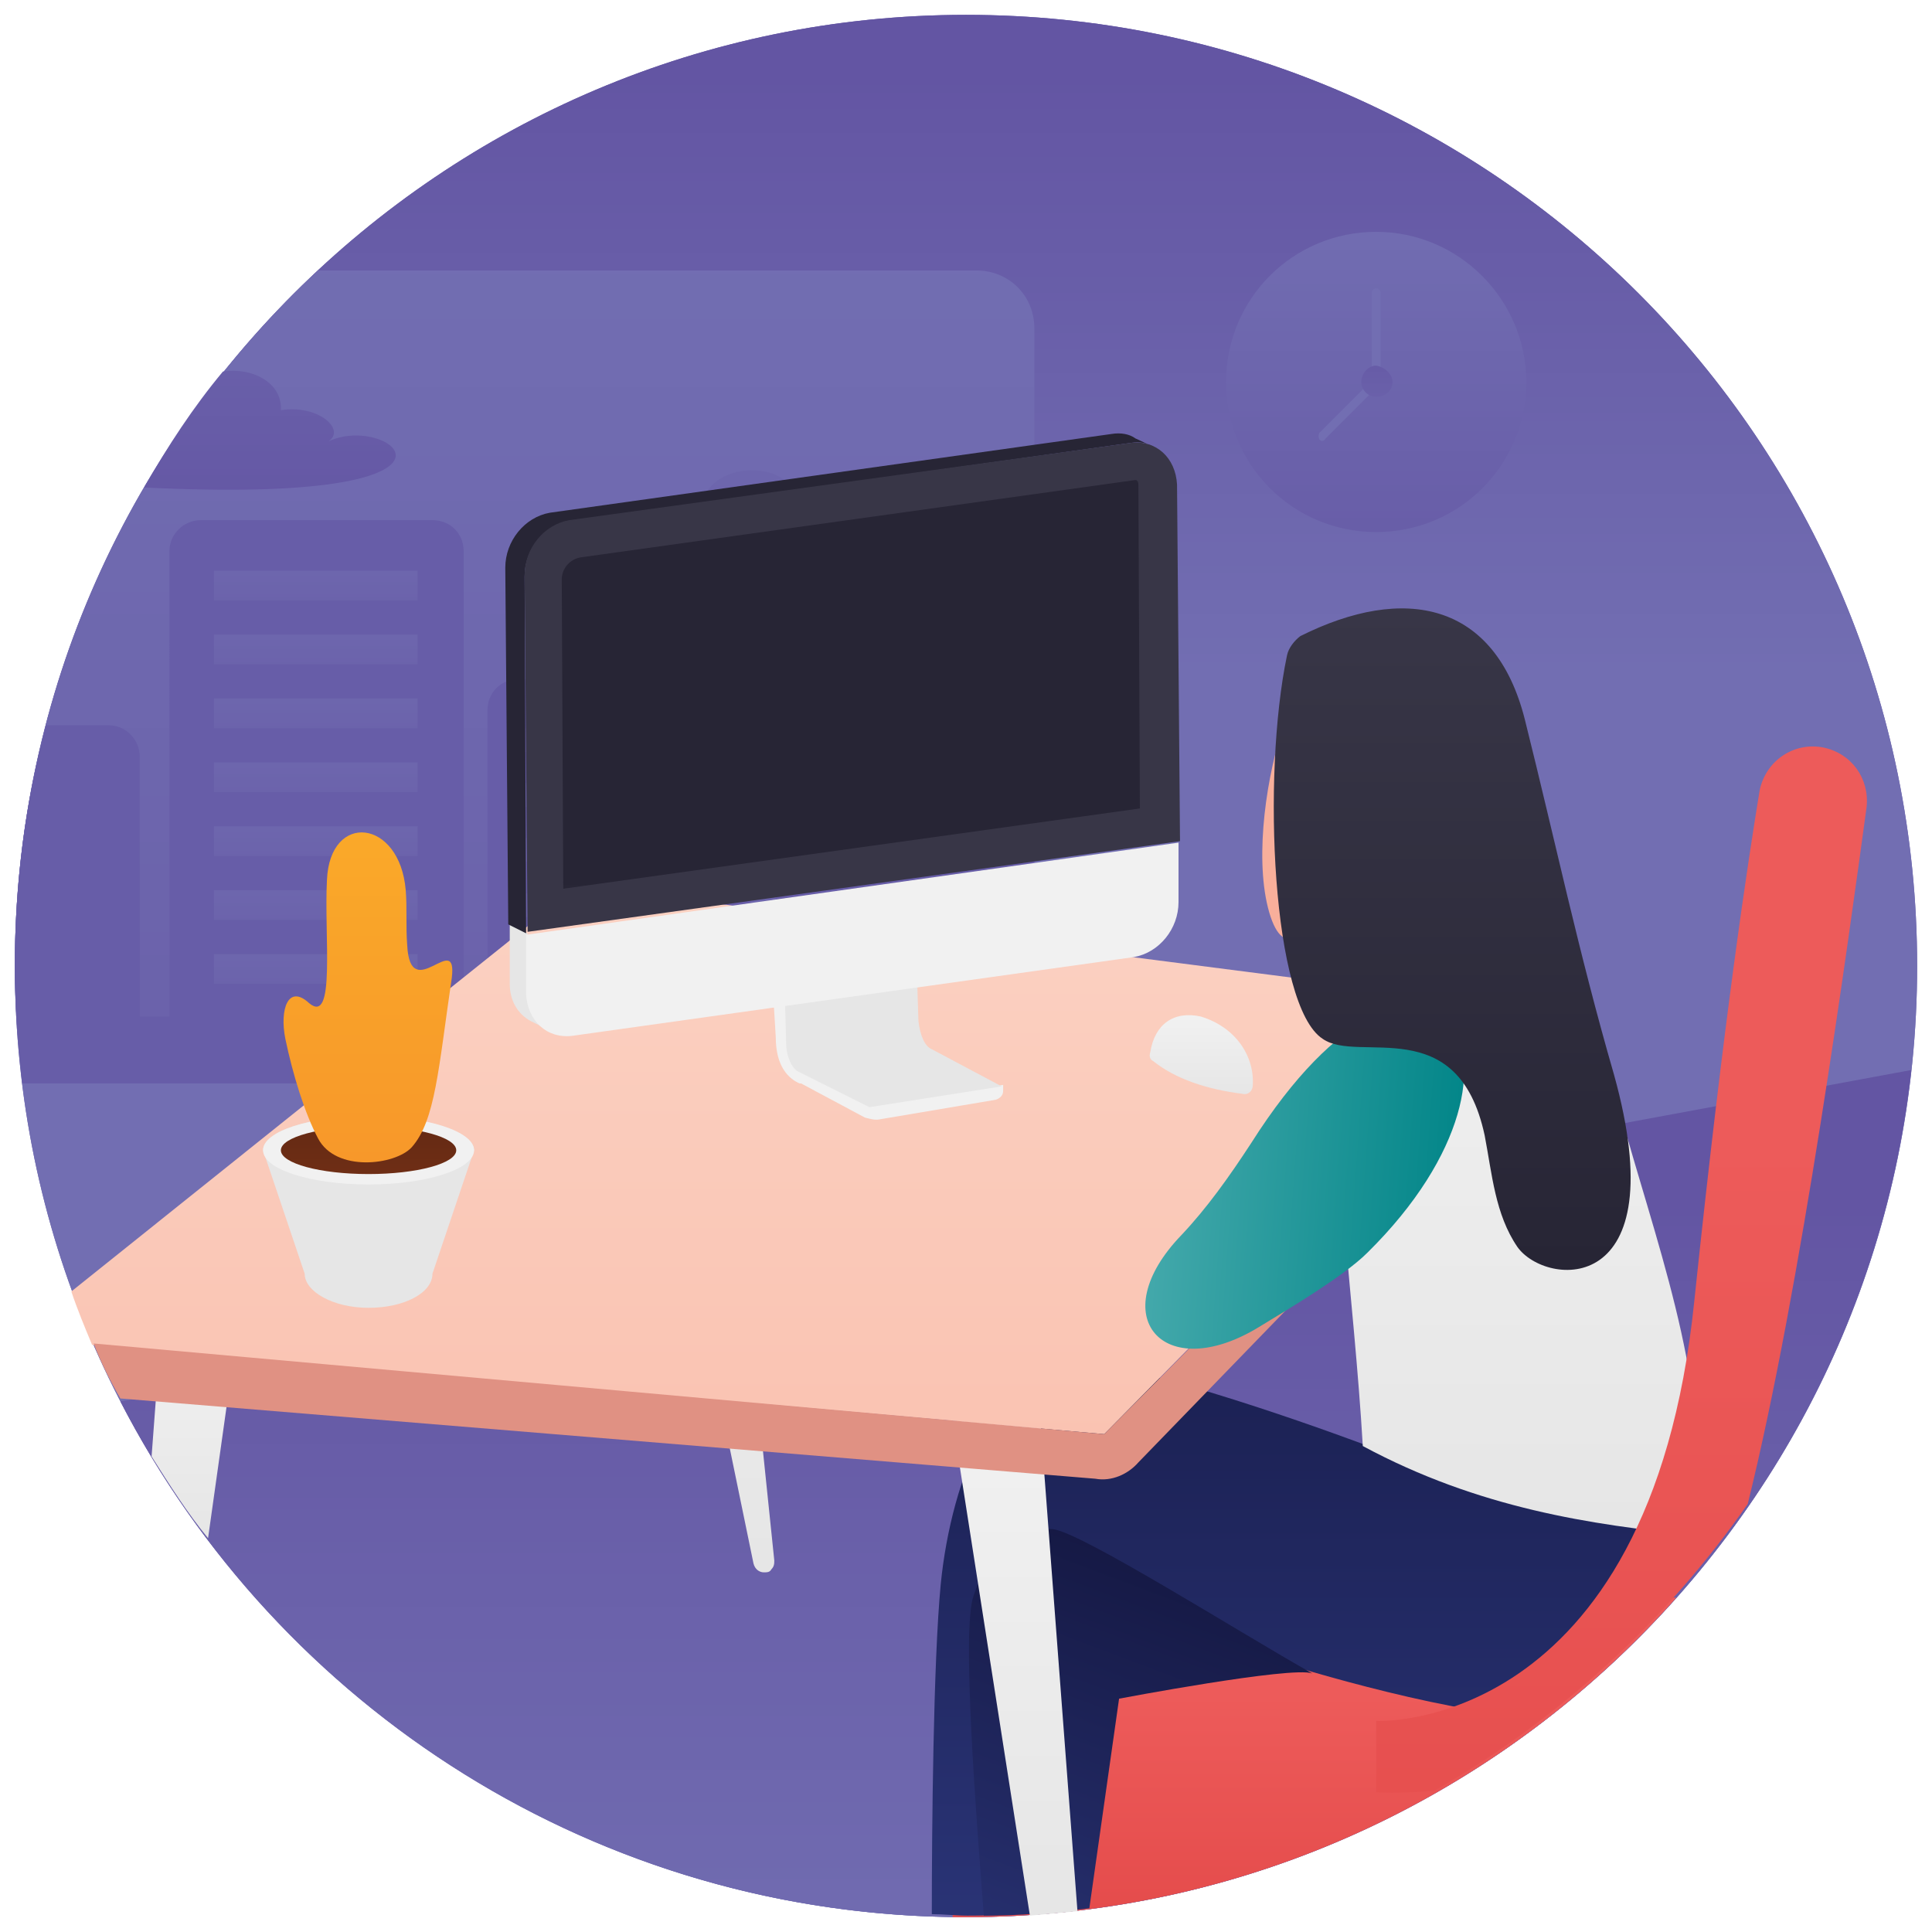 <svg xmlns="http://www.w3.org/2000/svg" enable-background="new 0 0 130 130" viewBox="0 0 130 130" id="workplace">
  <linearGradient id="a" x1="65" x2="65" y1="128.998" y2=".998" gradientUnits="userSpaceOnUse">
    <stop offset="0" stop-color="#726eb2"></stop>
    <stop offset=".996" stop-color="#6355a3"></stop>
  </linearGradient>
  <path fill="url(#a)" d="M65,1C29.7,1,1,29.7,1,65c0,35.3,28.7,64,64,64c35.3,0,64-28.7,64-64C129,29.7,100.4,1,65,1z"></path>
  <linearGradient id="b" x1="65" x2="65" y1="45.347" y2="4.723" gradientUnits="userSpaceOnUse">
    <stop offset="0" stop-color="#726eb2"></stop>
    <stop offset=".996" stop-color="#6355a3"></stop>
  </linearGradient>
  <path fill="url(#b)" d="M65,1C29.7,1,1,29.7,1,65c0,35.3,28.7,64,64,64c35.3,0,64-28.7,64-64C129,29.7,100.4,1,65,1z"></path>
  <linearGradient id="c" x1="363.553" x2="363.553" y1="-846.639" y2="-849.289" gradientTransform="matrix(.398 1.176 -.273 .89 -291.76 393.393)" gradientUnits="userSpaceOnUse">
    <stop offset="0" stop-color="#fbd2c3"></stop>
    <stop offset=".996" stop-color="#f8af9b"></stop>
  </linearGradient>
  <path fill="url(#c)" d="M85.5,61.7c-2.2-6.6,2.6-21.6,4.7-15.3C92.4,53,87.6,67.9,85.5,61.7z"></path>
  <linearGradient id="d" x1="35.3" x2="35.3" y1="14.616" y2="129.628" gradientUnits="userSpaceOnUse">
    <stop offset="0" stop-color="#726eb2"></stop>
    <stop offset=".996" stop-color="#6355a3"></stop>
  </linearGradient>
  <path fill="url(#d)" d="M65.7,18.2H21.4C8.8,29.9,1,46.5,1,65c0,2.6,0.2,5.2,0.5,7.8h64.2c2.1,0,3.9-1.7,3.9-3.9V22.1
							C69.6,19.9,67.9,18.2,65.7,18.2z"></path>
  <path fill="#675DA8" d="M69.6,43.1v25.9c0,2.1-1.7,3.9-3.9,3.9H1.5C1.2,70.2,1,67.6,1,65c0-5.6,0.7-11,2.1-16.2h4.2
								c1.2,0,2.1,1,2.1,2.1v17.5h2V37.1c0-1.2,1-2.1,2.1-2.1h15.6c1.2,0,2.1,0.9,2.1,2.1v31.4h1.6V47.8c0-1.2,0.9-2.1,2.1-2.1h13.5
								c1.2,0,2.1,0.9,2.1,2.1v20.6h1.7V45.2c0-1.2,0.9-2.1,2.1-2.1H69.6z"></path>
  <linearGradient id="e" x1="21.275" x2="21.275" y1="33.497" y2="49.011" gradientUnits="userSpaceOnUse">
    <stop offset="0" stop-color="#726eb2"></stop>
    <stop offset=".996" stop-color="#6355a3"></stop>
  </linearGradient>
  <rect width="13.7" height="2" x="14.4" y="38.4" fill="url(#e)"></rect>
  <linearGradient id="f" x1="21.275" x2="21.275" y1="37.808" y2="53.323" gradientUnits="userSpaceOnUse">
    <stop offset="0" stop-color="#726eb2"></stop>
    <stop offset=".996" stop-color="#6355a3"></stop>
  </linearGradient>
  <rect width="13.7" height="2" x="14.4" y="42.7" fill="url(#f)"></rect>
  <linearGradient id="g" x1="21.275" x2="21.275" y1="42.12" y2="57.634" gradientUnits="userSpaceOnUse">
    <stop offset="0" stop-color="#726eb2"></stop>
    <stop offset=".996" stop-color="#6355a3"></stop>
  </linearGradient>
  <rect width="13.7" height="2" x="14.4" y="47" fill="url(#g)"></rect>
  <linearGradient id="h" x1="21.275" x2="21.275" y1="46.431" y2="61.946" gradientUnits="userSpaceOnUse">
    <stop offset="0" stop-color="#726eb2"></stop>
    <stop offset=".996" stop-color="#6355a3"></stop>
  </linearGradient>
  <rect width="13.7" height="2" x="14.4" y="51.3" fill="url(#h)"></rect>
  <linearGradient id="i" x1="21.275" x2="21.275" y1="50.743" y2="66.257" gradientUnits="userSpaceOnUse">
    <stop offset="0" stop-color="#726eb2"></stop>
    <stop offset=".996" stop-color="#6355a3"></stop>
  </linearGradient>
  <rect width="13.7" height="2" x="14.4" y="55.6" fill="url(#i)"></rect>
  <g>
    <linearGradient id="j" x1="21.275" x2="21.275" y1="55.054" y2="70.569" gradientUnits="userSpaceOnUse">
      <stop offset="0" stop-color="#726eb2"></stop>
      <stop offset=".996" stop-color="#6355a3"></stop>
    </linearGradient>
    <rect width="13.7" height="2" x="14.4" y="59.9" fill="url(#j)"></rect>
  </g>
  <g>
    <linearGradient id="k" x1="21.275" x2="21.275" y1="59.366" y2="74.88" gradientUnits="userSpaceOnUse">
      <stop offset="0" stop-color="#726eb2"></stop>
      <stop offset=".996" stop-color="#6355a3"></stop>
    </linearGradient>
    <rect width="13.7" height="2" x="14.4" y="64.2" fill="url(#k)"></rect>
  </g>
  <g>
    <rect width="1.6" height="1.6" x="34.9" y="49" fill="#6C63AB"></rect>
    <rect width="1.6" height="1.6" x="37.9" y="49" fill="#6C63AB"></rect>
    <rect width="1.6" height="1.6" x="40.9" y="49" fill="#6C63AB"></rect>
    <rect width="1.6" height="1.6" x="43.9" y="49" fill="#6C63AB"></rect>
    <rect width="1.6" height="1.6" x="46.8" y="49" fill="#6C63AB"></rect>
  </g>
  <g>
    <rect width="1.6" height="1.6" x="34.9" y="52.7" fill="#6C63AB"></rect>
    <rect width="1.6" height="1.6" x="37.9" y="52.7" fill="#6C63AB"></rect>
    <rect width="1.6" height="1.6" x="40.9" y="52.7" fill="#6C63AB"></rect>
    <rect width="1.6" height="1.6" x="43.9" y="52.7" fill="#6C63AB"></rect>
    <rect width="1.6" height="1.6" x="46.8" y="52.7" fill="#6C63AB"></rect>
  </g>
  <g>
    <rect width="1.6" height="1.6" x="34.9" y="56.4" fill="#6C63AB"></rect>
    <rect width="1.6" height="1.6" x="37.9" y="56.4" fill="#6C63AB"></rect>
    <rect width="1.6" height="1.6" x="40.9" y="56.4" fill="#6C63AB"></rect>
    <rect width="1.6" height="1.6" x="43.9" y="56.4" fill="#6C63AB"></rect>
    <rect width="1.6" height="1.6" x="46.8" y="56.4" fill="#6C63AB"></rect>
  </g>
  <g>
    <rect width="1.6" height="1.6" x="34.9" y="60.1" fill="#6C63AB"></rect>
    <rect width="1.6" height="1.6" x="37.9" y="60.1" fill="#6C63AB"></rect>
    <rect width="1.6" height="1.6" x="40.9" y="60.1" fill="#6C63AB"></rect>
    <rect width="1.6" height="1.6" x="43.9" y="60.1" fill="#6C63AB"></rect>
    <rect width="1.6" height="1.6" x="46.8" y="60.1" fill="#6C63AB"></rect>
  </g>
  <g>
    <rect width="1.6" height="1.6" x="34.9" y="63.8" fill="#6C63AB"></rect>
    <rect width="1.6" height="1.6" x="37.9" y="63.8" fill="#6C63AB"></rect>
    <rect width="1.6" height="1.6" x="40.9" y="63.8" fill="#6C63AB"></rect>
    <rect width="1.6" height="1.6" x="43.9" y="63.8" fill="#6C63AB"></rect>
    <rect width="1.6" height="1.6" x="46.8" y="63.8" fill="#6C63AB"></rect>
  </g>
  <g>
    <rect width="1.6" height="1.6" x="34.9" y="67.6" fill="#6C63AB"></rect>
    <rect width="1.6" height="1.6" x="37.9" y="67.6" fill="#6C63AB"></rect>
    <rect width="1.6" height="1.6" x="40.9" y="67.6" fill="#6C63AB"></rect>
    <rect width="1.6" height="1.6" x="43.9" y="67.6" fill="#6C63AB"></rect>
    <rect width="1.6" height="1.6" x="46.8" y="67.6" fill="#6C63AB"></rect>
  </g>
  <linearGradient id="l" x1="18.133" x2="18.133" y1="6.855" y2="37.128" gradientUnits="userSpaceOnUse">
    <stop offset="0" stop-color="#726eb2"></stop>
    <stop offset=".996" stop-color="#6355a3"></stop>
  </linearGradient>
  <path fill="url(#l)" d="M22.1,29.7c1.2-0.8-0.7-2.5-3.2-2.1c0.1-1.9-2-2.9-3.9-2.6c-2,2.4-3.7,5-5.3,7.8
						C33.9,34,26.3,27.7,22.1,29.7z"></path>
  <g>
    <linearGradient id="m" x1="52.08" x2="52.08" y1="22.117" y2="53.135" gradientUnits="userSpaceOnUse">
      <stop offset="0" stop-color="#726eb2"></stop>
      <stop offset=".996" stop-color="#6355a3"></stop>
    </linearGradient>
    <path fill="url(#m)" d="M41.3,37.8c-0.2,0-2-1.2,3.2-1.1c-0.3-1.7,1.2-3.1,2.8-2.8c0.4-3.1,6.9-3.1,6.3,0.6
							c2.3-0.7,4.3,0.7,3.6,1.9c0.7-0.1,5.7,0,6,0.5C64.3,38.8,43.5,38.4,41.3,37.8z"></path>
  </g>
  <g>
    <linearGradient id="n" x1="68.35" x2="68.35" y1="135.549" y2="80.481" gradientUnits="userSpaceOnUse">
      <stop offset="0" stop-color="#726eb2"></stop>
      <stop offset=".996" stop-color="#6355a3"></stop>
    </linearGradient>
    <path fill="url(#n)" d="M128.6,72c-3.5,32-30.6,57-63.6,57c-24.8,0-46.3-14.1-56.9-34.7L128.6,72z"></path>
  </g>
  <linearGradient id="o" x1="88.469" x2="88.469" y1="114.062" y2="165.689" gradientUnits="userSpaceOnUse">
    <stop offset="0" stop-color="#ed5b5a"></stop>
    <stop offset=".993" stop-color="#d02627"></stop>
  </linearGradient>
  <path fill="url(#o)" d="M64.1,107.5V129c0.3,0,0.6,0,0.9,0c19,0,36.1-8.3,47.8-21.5H64.1z"></path>
  <g>
    <linearGradient id="p" x1="88.332" x2="88.332" y1="130.521" y2="69.896" gradientUnits="userSpaceOnUse">
      <stop offset="0" stop-color="#2a3477"></stop>
      <stop offset=".989" stop-color="#13163f"></stop>
    </linearGradient>
    <path fill="url(#p)" d="M113.8,104.6c0.5-5.1,0.1-10.1,0.1-10.1l-22.1,2.7c0,0-13-4.9-18.8-5.5
						c-5.8-0.6-9,7.8-9.7,14.9c-0.5,5.2-0.6,16.5-0.6,22.2c0.8,0,1.6,0.1,2.4,0.1c1.8,0,3.5-0.1,5.3-0.2l4.5-14.8c0,0,8.1-3,9.4-2.6
						c1.1,0.3,10.1,3.3,17.8,4.2C106.2,112.3,110.5,109,113.8,104.6z"></path>
    <linearGradient id="q" x1="66.981" x2="79.997" y1="136.256" y2="101.757" gradientUnits="userSpaceOnUse">
      <stop offset="0" stop-color="#2a3477"></stop>
      <stop offset=".989" stop-color="#13163f"></stop>
    </linearGradient>
    <path fill="url(#q)" d="M65.5,107.4c-0.8,2.3,0.2,15,0.7,21.5c2.4,0,4.8-0.2,7.1-0.5l2-14.1c0,0,11.6-2.2,13-1.7
						c-4.8-2.7-15.4-9.4-17.4-9.7C69,102.7,66.5,104.3,65.5,107.4z"></path>
  </g>
  <g>
    <linearGradient id="r" x1="68.302" x2="68.302" y1="128.843" y2="95.565" gradientUnits="userSpaceOnUse">
      <stop offset=".004" stop-color="#e6e6e6"></stop>
      <stop offset="1" stop-color="#f1f1f1"></stop>
    </linearGradient>
    <path fill="url(#r)" d="M72.5,128.6l-2.5-33l-5.9,0l5.2,33.3C70.4,128.8,71.4,128.7,72.5,128.6z"></path>
    <linearGradient id="s" x1="-.595" x2="-.595" y1="210.628" y2="153.449" gradientTransform="matrix(.997 .006 .12 .774 26.801 -57.352)" gradientUnits="userSpaceOnUse">
      <stop offset=".004" stop-color="#e6e6e6"></stop>
      <stop offset="1" stop-color="#f1f1f1"></stop>
    </linearGradient>
    <path fill="url(#s)" d="M52.1,105c0,0.2,0,0.4-0.2,0.6c-0.1,0.2-0.3,0.2-0.5,0.2c-0.3,0-0.6-0.2-0.7-0.6l-9-43.7
							l5.9,0L52.1,105z"></path>
    <linearGradient id="t" x1="13.026" x2="13.026" y1="103.58" y2="89.987" gradientUnits="userSpaceOnUse">
      <stop offset=".004" stop-color="#e6e6e6"></stop>
      <stop offset="1" stop-color="#f1f1f1"></stop>
    </linearGradient>
    <path fill="url(#t)" d="M10.2,98c1.2,1.9,2.4,3.8,3.8,5.5L15.9,90l-5.1,0L10.2,98z"></path>
  </g>
  <g>
    <polygon fill="#969697" points="49.1 62.7 56.7 61.5 57.1 61.6 49.5 62.8" enable-background="new"></polygon>
  </g>
  <linearGradient id="u" x1="53.744" x2="53.744" y1="57.699" y2="149.975" gradientUnits="userSpaceOnUse">
    <stop offset="0" stop-color="#fbd2c3"></stop>
    <stop offset=".996" stop-color="#f8af9b"></stop>
  </linearGradient>
  <path fill="url(#u)" d="M4.8,86.9c0.4,1.2,0.9,2.4,1.4,3.6l68.1,6l28.3-28.7l-63.7-8.2L4.8,86.9z"></path>
  <linearGradient id="v" x1="54.457" x2="54.457" y1="118.8" y2="113.166" gradientUnits="userSpaceOnUse">
    <stop offset="0" stop-color="#fcdebd"></stop>
    <stop offset=".986" stop-color="#e09183"></stop>
  </linearGradient>
  <path fill="url(#v)" d="M6.3,90.4c0.5,1.3,1.1,2.5,1.8,3.7l65.6,5.4c1.1,0.2,2.2-0.3,2.9-1.1l25.3-26.1
					c0.6-0.7,0.9-1.5,0.9-2.4v-2.1L74.3,96.5L6.3,90.4z"></path>
  <g>
    <linearGradient id="w" x1="102.044" x2="102.044" y1="103.285" y2="59.23" gradientUnits="userSpaceOnUse">
      <stop offset=".004" stop-color="#e6e6e6"></stop>
      <stop offset="1" stop-color="#f1f1f1"></stop>
    </linearGradient>
    <path fill="url(#w)" d="M114,103.3c-6.9-0.7-14.5-1.8-22.3-6c-0.6-10.2-2.2-20.5-1.9-30.7l13.1-7.3
							c3.1,5.2,4.8,11.1,6.5,16.9C111.9,85,115.3,94.2,114,103.3z"></path>
    <linearGradient id="x" x1="179.605" x2="202.477" y1="-336.96" y2="-358.199" gradientTransform="rotate(47.047 -352.87 -258.51)" gradientUnits="userSpaceOnUse">
      <stop offset="0" stop-color="#64babc"></stop>
      <stop offset=".982" stop-color="#038689"></stop>
    </linearGradient>
    <path fill="url(#x)" d="M92,84.3c-1.6,1.6-5.5,3.9-7.3,5c-6.4,3.9-10.5-0.7-5.2-6.2c1.7-1.8,3.2-3.9,4.7-6.2
							C95.8,58.6,105.4,71.1,92,84.3z"></path>
    <linearGradient id="y" x1="97.686" x2="97.686" y1="40.912" y2="85.422" gradientUnits="userSpaceOnUse">
      <stop offset="0" stop-color="#383647"></stop>
      <stop offset=".993" stop-color="#272535"></stop>
    </linearGradient>
    <path fill="url(#y)" d="M102.1,83.9c-1.5-2.2-1.7-4.9-2.2-7.5c-1.8-8.4-8.5-4.8-10.9-6.5c-3.4-2.2-4.1-17.7-2.4-25.8
						c0.1-0.5,0.5-1,0.9-1.3c7-3.5,13.1-2.3,15.1,5.6c2.1,8.4,3.6,15.6,6,23.9C112.8,87.4,104,86.6,102.1,83.9z"></path>
  </g>
  <g>
    <path fill="#F1F1F1" d="M67.5,73l-8.9,1.4L53.8,72c0,0,0,0,0,0c-0.4-0.2-0.8-1-0.8-1.9l-0.1-3.6H52l0.2,3.3
								c0,2,0.9,2.8,1.6,3.1c0,0,0,0,0.1,0l4.3,2.3c0.4,0.1,0.7,0.2,1.1,0.1l7.7-1.3c0.3-0.1,0.5-0.3,0.5-0.6L67.5,73z"></path>
    <linearGradient id="z" x1="60.123" x2="60.123" y1="77.428" y2="79.085" gradientUnits="userSpaceOnUse">
      <stop offset=".004" stop-color="#e6e6e6"></stop>
      <stop offset="1" stop-color="#f1f1f1"></stop>
    </linearGradient>
    <path fill="url(#z)" d="M62.7,70.6C62.7,70.6,62.6,70.6,62.7,70.6c-0.5-0.2-0.8-1-0.9-1.9l-0.1-3.1l-8.9,1l0.1,3.6
								c0,0.9,0.4,1.7,0.8,1.9c0,0,0,0,0,0l4.8,2.4l8.9-1.4L62.7,70.6z"></path>
    <g>
      <linearGradient id="A" x1="32.369" x2="32.369" y1="75.128" y2="76.687" gradientTransform="matrix(1 0 .008 .99 2.6 -3.062)" gradientUnits="userSpaceOnUse">
        <stop offset=".004" stop-color="#e6e6e6"></stop>
        <stop offset="1" stop-color="#f1f1f1"></stop>
      </linearGradient>
      <path fill="url(#A)" d="M36.9,69.3l-1.2-0.6c-0.9-0.5-1.4-1.4-1.4-2.5l0-4l1.2,0.6l0,4C35.4,67.9,36,68.8,36.9,69.3z"></path>
      <linearGradient id="B" x1="52.959" x2="52.959" y1="75.433" y2="71.481" gradientTransform="matrix(1 0 .008 .99 2.6 -3.062)" gradientUnits="userSpaceOnUse">
        <stop offset="0" stop-color="#383647"></stop>
        <stop offset=".993" stop-color="#272535"></stop>
      </linearGradient>
      <path fill="url(#B)" d="M77.7,30.1c-0.5-0.3-1-0.4-1.6-0.3l-37.8,5.3c-1.7,0.2-3,1.9-3,3.7l0.1,24l-1.2-0.6l-0.2-24
							c0-1.8,1.3-3.4,3-3.7l37.8-5.3c0.6-0.1,1.2,0,1.6,0.3L77.7,30.1z"></path>
      <linearGradient id="C" x1="54.212" x2="54.212" y1="76.122" y2="75.18" gradientTransform="matrix(1 0 .008 .99 2.6 -3.062)" gradientUnits="userSpaceOnUse">
        <stop offset=".004" stop-color="#e6e6e6"></stop>
        <stop offset="1" stop-color="#f1f1f1"></stop>
      </linearGradient>
      <path fill="url(#C)" d="M79.3,56.7l0,4c0,1.8-1.3,3.4-3,3.7l-37.8,5.3c-1.7,0.2-3-1-3.1-2.8l0-4L79.3,56.7z"></path>
      <g>
        <linearGradient id="D" x1="54.239" x2="54.239" y1="70.944" y2="83.095" gradientTransform="matrix(1 0 .008 .99 2.6 -3.062)" gradientUnits="userSpaceOnUse">
          <stop offset="0" stop-color="#383647"></stop>
          <stop offset=".993" stop-color="#272535"></stop>
        </linearGradient>
        <path fill="url(#D)" d="M76.1,29.8c1.7-0.2,3,1,3.1,2.8l0.2,24l-43.9,6.1l-0.2-24c0-1.8,1.3-3.4,3-3.7L76.1,29.8z"></path>
        <linearGradient id="E" x1="54.242" x2="54.242" y1="74.037" y2="62.833" gradientTransform="matrix(1 0 .008 .99 2.6 -3.062)" gradientUnits="userSpaceOnUse">
          <stop offset="0" stop-color="#383647"></stop>
          <stop offset=".993" stop-color="#272535"></stop>
        </linearGradient>
        <path fill="url(#E)" d="M76.6,32.6l0.1,21.8l-38.8,5.4L37.8,39c0-0.8,0.6-1.4,1.3-1.5l37.3-5.2
									C76.5,32.3,76.6,32.4,76.6,32.6z"></path>
      </g>
    </g>
  </g>
  <g>
    <linearGradient id="F" x1="80.879" x2="80.879" y1="73.67" y2="68.425" gradientUnits="userSpaceOnUse">
      <stop offset=".004" stop-color="#e6e6e6"></stop>
      <stop offset="1" stop-color="#f1f1f1"></stop>
    </linearGradient>
    <path fill="url(#F)" d="M84.3,73c0,0.4-0.3,0.7-0.7,0.6c-2.4-0.3-4.5-1-6-2.2c-0.2-0.1-0.3-0.3-0.2-0.6
						c0.3-1.9,1.6-2.8,3.4-2.4C83.1,69.1,84.4,71,84.3,73z"></path>
  </g>
  <linearGradient id="G" x1="109.115" x2="109.115" y1="76.57" y2="283.89" gradientUnits="userSpaceOnUse">
    <stop offset="0" stop-color="#ed5b5a"></stop>
    <stop offset=".993" stop-color="#d02627"></stop>
  </linearGradient>
  <path fill="url(#G)" d="M125.6,54.3c0.2-1.9-1-3.6-2.9-4c-2-0.4-3.9,0.9-4.3,2.9c-0.8,4.9-2.4,15.3-4.4,34.4
				c-3,29.1-21.4,28.2-21.4,28.2v4.8c0,0,1.6,0.1,3.9-0.1c8.4-4.8,15.6-11.4,21.1-19.3C121.2,86.7,124.4,63.1,125.6,54.3z"></path>
  <g>
    <linearGradient id="H" x1="24.848" x2="24.848" y1="90.201" y2="91.672" gradientUnits="userSpaceOnUse">
      <stop offset=".004" stop-color="#e6e6e6"></stop>
      <stop offset="1" stop-color="#f1f1f1"></stop>
    </linearGradient>
    <path fill="url(#H)" d="M17.7,77.4c0-1.3,3.2-2.3,7.1-2.3s7.1,1.1,7.1,2.3l-2.8,8.3c0,1.3-1.9,2.3-4.3,2.3
					s-4.3-1.1-4.3-2.3L17.7,77.4z"></path>
    <linearGradient id="I" x1="24.848" x2="24.848" y1="84.277" y2="83.125" gradientUnits="userSpaceOnUse">
      <stop offset=".004" stop-color="#e6e6e6"></stop>
      <stop offset="1" stop-color="#f1f1f1"></stop>
    </linearGradient>
    <ellipse cx="24.8" cy="77.4" fill="url(#I)" rx="7.1" ry="2.3"></ellipse>
    <g>
      <linearGradient id="J" x1="24.848" x2="24.848" y1="79.088" y2="66.608" gradientUnits="userSpaceOnUse">
        <stop offset="0" stop-color="#6f2e15"></stop>
        <stop offset=".993" stop-color="#481d0f"></stop>
      </linearGradient>
      <ellipse cx="24.8" cy="77.4" fill="url(#J)" rx="5.9" ry="1.6"></ellipse>
    </g>
    <g>
      <linearGradient id="K" x1="24.733" x2="24.733" y1="47.772" y2="106.222" gradientUnits="userSpaceOnUse">
        <stop offset="0" stop-color="#fbaf28"></stop>
        <stop offset=".996" stop-color="#f4832c"></stop>
      </linearGradient>
      <path fill="url(#K)" d="M30.4,65.8c-0.9,6.1-1.1,9.6-2.7,11.4c-1.1,1.2-5.1,1.7-6.3-0.6c-0.9-1.7-1.7-4.3-2.2-6.7
					c-0.4-2,0.2-3.7,1.6-2.4c1.8,1.5,1-4.5,1.2-8.3c0.2-4.6,4.9-4.1,5.3,0.7c0.1,1.2,0,2.4,0.1,3.7C27.6,67.7,30.8,62.5,30.4,65.8z"></path>
    </g>
  </g>
  <g>
    <linearGradient id="L" x1="92.621" x2="92.621" y1="13.49" y2="47.325" gradientUnits="userSpaceOnUse">
      <stop offset="0" stop-color="#726eb2"></stop>
      <stop offset=".996" stop-color="#6355a3"></stop>
    </linearGradient>
    <path fill="url(#L)" d="M102.7,25.7c0,5.6-4.5,10.1-10.1,10.1c-5.6,0-10.1-4.5-10.1-10.1c0-5.6,4.5-10.1,10.1-10.1
				C98.2,15.6,102.7,20.2,102.7,25.7z"></path>
    <linearGradient id="M" x1="90.828" x2="90.828" y1="35.792" y2="37.836" gradientUnits="userSpaceOnUse">
      <stop offset="0" stop-color="#726eb2"></stop>
      <stop offset=".996" stop-color="#6355a3"></stop>
    </linearGradient>
    <path fill="url(#M)" d="M88.8,29.6c-0.1-0.1-0.1-0.4,0-0.5l3.5-3.5v-5.9c0-0.2,0.2-0.3,0.3-0.3c0.2,0,0.3,0.2,0.3,0.3v6
					c0,0.1,0,0.2-0.1,0.2l-3.6,3.6C89.1,29.7,88.9,29.7,88.8,29.6z"></path>
    <g>
      <linearGradient id="N" x1="92.621" x2="92.621" y1="32.304" y2="21.876" gradientUnits="userSpaceOnUse">
        <stop offset="0" stop-color="#726eb2"></stop>
        <stop offset=".996" stop-color="#6355a3"></stop>
      </linearGradient>
      <path fill="url(#N)" d="M93.7,25.7c0,0.6-0.5,1-1.1,1c-0.6,0-1-0.5-1-1c0-0.6,0.5-1.1,1-1.1
				C93.2,24.7,93.7,25.2,93.7,25.7z"></path>
    </g>
  </g>
</svg>
